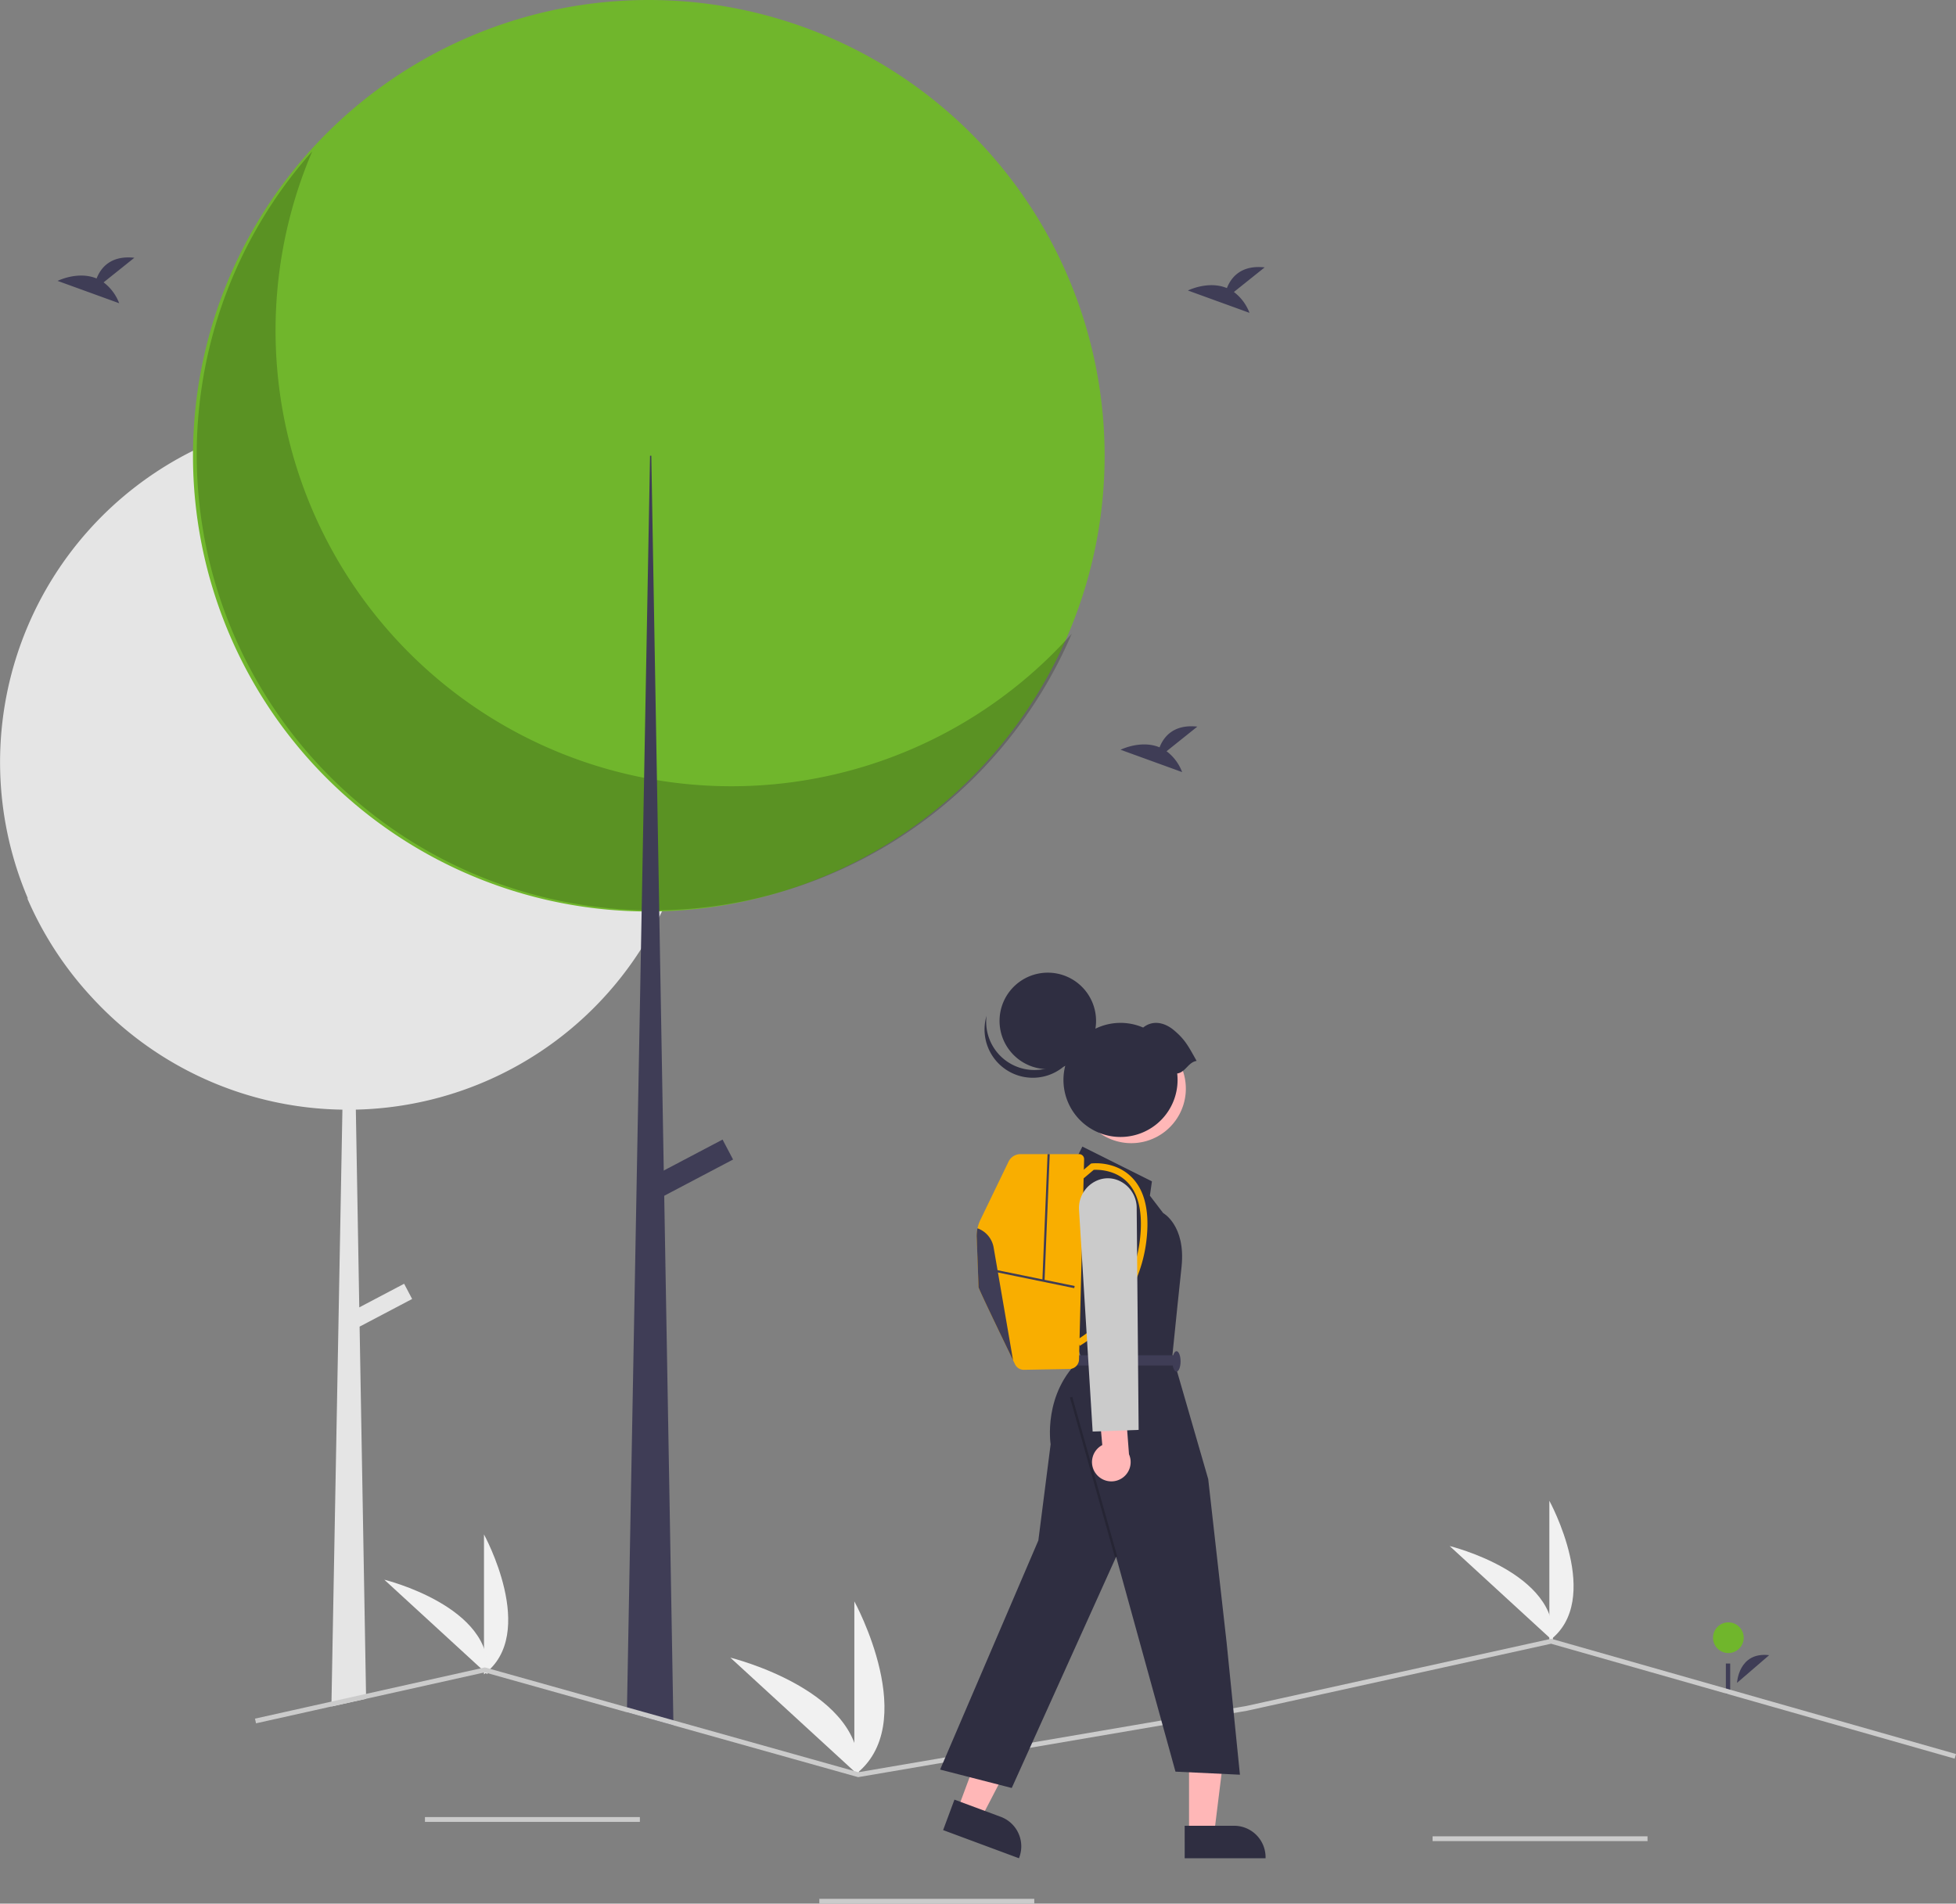<svg xmlns="http://www.w3.org/2000/svg" xmlns:xlink="http://www.w3.org/1999/xlink" width="674" height="656.082" viewBox="0 0 674 656.082">
  <rect x="0" y="0" width="674" height="656.082" fill="#808080" stroke="none"/>
  <defs>
    <clipPath id="clip-path">
      <rect id="Rechteck_79" data-name="Rechteck 79" width="674" height="656.081" fill="none"/>
    </clipPath>
    <clipPath id="clip-path-3">
      <rect id="Rechteck_68" data-name="Rechteck 68" width="301.561" height="261.618" fill="none"/>
    </clipPath>
    <clipPath id="clip-path-4">
      <rect id="Rechteck_74" data-name="Rechteck 74" width="16.311" height="55.226" fill="none"/>
    </clipPath>
  </defs>
  <g id="Gruppe_196" data-name="Gruppe 196" transform="translate(0)">
    <g id="Gruppe_155" data-name="Gruppe 155" transform="translate(0)" clip-path="url(#clip-path)">
      <g id="Gruppe_154" data-name="Gruppe 154">
        <g id="Gruppe_153" data-name="Gruppe 153" clip-path="url(#clip-path)">
          <path id="Pfad_489" data-name="Pfad 489" d="M722.287,697.9s.515-10.8,11.076-9.541" transform="translate(-123.74 -117.91)" fill="#3f3d56"/>
          <path id="Pfad_490" data-name="Pfad 490" d="M717.593,674.736a5.286,5.286,0,1,1-5.286,5.286,5.286,5.286,0,0,1,5.286-5.286" transform="translate(-122.03 -115.594)" fill="#70b62c"/>
          <rect id="Rechteck_67" data-name="Rechteck 67" width="1.492" height="10.445" transform="translate(594.703 573.329)" fill="#3f3d56"/>
          <path id="Pfad_491" data-name="Pfad 491" d="M239.7,292.156q0,3.965-.258,7.864a119.1,119.1,0,0,1-11.162,43.249c-.05.116-.107.224-.157.332-.3.63-.606,1.26-.921,1.881a117.492,117.492,0,0,1-6.339,11.187,119.711,119.711,0,0,1-98.248,55.29l1.185,68.151,15.454-8.138,2.759,5.246-18.1,9.53,2.213,126.573.025,1.69-11.95,2.66.025-1.7,3.762-204.005A119.476,119.476,0,0,1,33.461,375.19c-.754-.779-1.5-1.583-2.229-2.378-.034-.033-.059-.066-.083-.091A119.97,119.97,0,0,1,9.322,338.943c.116.133.24.257.355.39a119.864,119.864,0,0,1,56.831-154.45c.414-.207.838-.406,1.252-.613a119.952,119.952,0,0,1,155.4,47.177c.729,1.227,1.434,2.478,2.113,3.737a119.207,119.207,0,0,1,14.42,56.972" transform="translate(0 -29.53)" fill="#e5e5e5"/>
          <path id="Pfad_492" data-name="Pfad 492" d="M237.311,0A157.068,157.068,0,1,1,80.243,157.068,157.068,157.068,0,0,1,237.311,0" transform="translate(-13.747)" fill="#70b62c"/>
          <g id="Gruppe_149" data-name="Gruppe 149" transform="translate(67.75 52.159)" opacity="0.2" style="mix-blend-mode: normal;isolation: isolate">
            <g id="Gruppe_148" data-name="Gruppe 148">
              <g id="Gruppe_147" data-name="Gruppe 147" clip-path="url(#clip-path-3)">
                <path id="Pfad_493" data-name="Pfad 493" d="M121.6,62.942A157.08,157.08,0,0,0,383.319,229.178,157.082,157.082,0,1,1,121.6,62.942" transform="translate(-81.757 -62.942)"/>
              </g>
            </g>
          </g>
          <path id="Pfad_494" data-name="Pfad 494" d="M276.722,627.1l-16.043-4.5.033-1.724,4.806-261.267.24-13.027.008-.381.837-45.644,1.218-66.162v-.008l.829-44.848h.439l.845,48.586,1.1,63.237.787,44.873v.331l.033,1.848v.008l1.525,87.467.157,8.693,3.149,180.777Z" transform="translate(-44.659 -32.471)" fill="#3f3d56"/>
          <rect id="Rechteck_69" data-name="Rechteck 69" width="29.343" height="7.767" transform="matrix(0.885, -0.466, 0.466, 0.885, 223.012, 406.424)" fill="#3f3d56"/>
          <rect id="Rechteck_70" data-name="Rechteck 70" width="74.061" height="1.657" transform="translate(146.426 626.249)" fill="#cbcbcb"/>
          <rect id="Rechteck_71" data-name="Rechteck 71" width="74.061" height="1.657" transform="translate(282.33 654.424)" fill="#cbcbcb"/>
          <rect id="Rechteck_72" data-name="Rechteck 72" width="74.061" height="1.657" transform="translate(493.644 632.878)" fill="#cbcbcb"/>
          <path id="Pfad_495" data-name="Pfad 495" d="M644.248,672.374V624.166s18.787,34.177,0,48.208" transform="translate(-110.371 -106.93)" fill="#f1f1f1"/>
          <path id="Pfad_496" data-name="Pfad 496" d="M638.307,675.59l-35.512-32.6s37.882,9.273,35.512,32.6" transform="translate(-103.269 -110.155)" fill="#f1f1f1"/>
          <path id="Pfad_497" data-name="Pfad 497" d="M201.249,686.374V638.166s18.786,34.178,0,48.208" transform="translate(-34.477 -109.329)" fill="#f1f1f1"/>
          <path id="Pfad_498" data-name="Pfad 498" d="M195.307,689.59l-35.512-32.6s37.882,9.273,35.512,32.6" transform="translate(-27.376 -112.554)" fill="#f1f1f1"/>
          <path id="Pfad_499" data-name="Pfad 499" d="M355.249,725.947V666s23.361,42.5,0,59.947" transform="translate(-60.86 -114.097)" fill="#f1f1f1"/>
          <path id="Pfad_500" data-name="Pfad 500" d="M347.861,729.946,303.7,689.406s47.107,11.531,44.161,40.54" transform="translate(-52.029 -118.107)" fill="#f1f1f1"/>
          <path id="Pfad_501" data-name="Pfad 501" d="M692.164,721.278l-.456,1.6L552.631,683.267l-104.77,23.1L313.871,729.25l-.182-.05-63.461-17.808-16.043-4.5-49-13.756-40.871,9.107-11.95,2.66L106.385,710.7l-.356-1.616,26.36-5.876,11.9-2.652,40.945-9.124.2.05,48.785,13.69,15.977,4.483,63.759,17.9,133.584-22.814L552.68,681.56l.207.05Z" transform="translate(-18.165 -116.763)" fill="#cbcbcb"/>
          <path id="Pfad_502" data-name="Pfad 502" d="M509.8,119.659l10.6-8.48c-8.237-.909-11.621,3.583-13.006,7.139-6.436-2.673-13.44.83-13.44.83l21.214,7.7a16.055,16.055,0,0,0-5.371-7.19" transform="translate(-84.624 -19.027)" fill="#3f3d56"/>
          <path id="Pfad_503" data-name="Pfad 503" d="M39.8,115.659l10.6-8.48c-8.237-.909-11.621,3.583-13.006,7.139-6.436-2.673-13.44.83-13.44.83l21.214,7.7a16.056,16.056,0,0,0-5.371-7.19" transform="translate(-4.105 -18.341)" fill="#3f3d56"/>
          <path id="Pfad_504" data-name="Pfad 504" d="M481.8,310.659l10.6-8.48c-8.237-.909-11.622,3.583-13.006,7.139-6.435-2.673-13.44.829-13.44.829l21.214,7.7a16.057,16.057,0,0,0-5.371-7.191" transform="translate(-79.827 -51.748)" fill="#3f3d56"/>
          <path id="Pfad_505" data-name="Pfad 505" d="M398.185,746.116l8.1,3.011L421.757,719.3l-11.96-4.443Z" transform="translate(-68.216 -122.467)" fill="#ffb7b7"/>
          <path id="Pfad_506" data-name="Pfad 506" d="M396.069,748.458l15.959,5.929h0a10.85,10.85,0,0,1,6.392,13.949l-.123.33-26.13-9.708Z" transform="translate(-67.185 -128.224)" fill="#2f2e41"/>
          <path id="Pfad_507" data-name="Pfad 507" d="M494.42,755.839h8.645l4.113-33.344H494.419Z" transform="translate(-84.702 -123.776)" fill="#ffb7b7"/>
          <path id="Pfad_508" data-name="Pfad 508" d="M492.61,759.327h17.026a10.851,10.851,0,0,1,10.849,10.85v.352H492.611Z" transform="translate(-84.393 -130.085)" fill="#2f2e41"/>
          <path id="Pfad_509" data-name="Pfad 509" d="M437.11,482.5l2.821-5.641,23.975,11.987-.705,4.936,4.584,5.994s7.756,4.231,6.346,18.334l-1.41,13.4-1.764,17.276,12.34,42.66,6.347,56.412,4.584,45.482-22.212-1.058-20.449-74.04L415.6,697.919l-24.68-6.347L424.77,612.6,429,579.454s-2.82-17.628,10.577-29.616l-2.116-6.346v-7.82l-7.051-37.309Z" transform="translate(-66.972 -81.694)" fill="#2f2e41"/>
          <g id="Gruppe_152" data-name="Gruppe 152" transform="translate(368.682 481.43)" opacity="0.2" style="mix-blend-mode: normal;isolation: isolate">
            <g id="Gruppe_151" data-name="Gruppe 151" transform="translate(0)">
              <g id="Gruppe_150" data-name="Gruppe 150" clip-path="url(#clip-path-4)">
                <rect id="Rechteck_73" data-name="Rechteck 73" width="0.829" height="57.147" transform="translate(0.009 0.223) rotate(-15.733)"/>
              </g>
            </g>
          </g>
          <rect id="Rechteck_75" data-name="Rechteck 75" width="34.552" height="3.526" transform="translate(370.844 467.087)" fill="#3f3d56"/>
          <path id="Pfad_510" data-name="Pfad 510" d="M488.913,561.948c.779,0,1.411,1.579,1.411,3.526S489.692,569,488.913,569s-1.41-1.578-1.41-3.525.631-3.526,1.41-3.526" transform="translate(-83.517 -96.271)" fill="#3f3d56"/>
          <path id="Pfad_511" data-name="Pfad 511" d="M450.023,439.854a18.8,18.8,0,1,1,7.477,25.509,18.8,18.8,0,0,1-7.477-25.509" transform="translate(-76.701 -73.679)" fill="#ffb7b7"/>
          <path id="Pfad_512" data-name="Pfad 512" d="M432.256,404.528a16.628,16.628,0,1,1-16.628,16.628,16.629,16.629,0,0,1,16.628-16.628" transform="translate(-71.204 -69.302)" fill="#2f2e41"/>
          <path id="Pfad_513" data-name="Pfad 513" d="M410.086,422.444a16.629,16.629,0,1,0,32.437,6.819,16.629,16.629,0,0,1-32.437-6.819" transform="translate(-70.136 -72.372)" fill="#2f2e41"/>
          <path id="Pfad_514" data-name="Pfad 514" d="M481.4,442.853a19.66,19.66,0,1,1-11.732-15.828c3.284-2.648,7.355-1.827,10.665.968,3.742,3.16,4.854,5.331,7.757,10.528-2.855.4-3.835,3.931-6.69,4.332" transform="translate(-75.757 -72.88)" fill="#2f2e41"/>
          <path id="Pfad_515" data-name="Pfad 515" d="M406.126,508.73c.21,5.57.627,16.535.627,17.094,0,.59,8.312,17.8,11.9,25.208v0c.255.522.485,1,.687,1.413a3.34,3.34,0,0,0,3.069,1.885l15.693-.282a3.344,3.344,0,0,0,3.287-3.26l1.75-69.042A1.707,1.707,0,0,0,441.48,480H421.2a4.549,4.549,0,0,0-4.094,2.569l-9.713,20.1A12.842,12.842,0,0,0,406.126,508.73Z" transform="translate(-69.575 -82.232)" fill="#f9ae00"/>
          <path id="Pfad_516" data-name="Pfad 516" d="M448.751,546.7a44.954,44.954,0,0,0,10.722-9.062,49.73,49.73,0,0,0,12.394-28.912c.8-9.175-1.023-16-5.411-20.271-5.579-5.435-13.172-4.646-13.492-4.609l-.34.038-5.144,4.353,1.455,1.72,4.6-3.895c1.409-.07,7.161-.086,11.363,4.024,3.867,3.783,5.456,9.989,4.72,18.445a47.494,47.494,0,0,1-11.773,27.543,43.644,43.644,0,0,1-10.185,8.651Z" transform="translate(-76.661 -82.881)" fill="#f9ae00"/>
          <rect id="Rechteck_76" data-name="Rechteck 76" width="0.751" height="27.993" transform="translate(342.735 438.333) rotate(-78.418)" fill="#3f3d56"/>
          <rect id="Rechteck_77" data-name="Rechteck 77" width="43.667" height="0.751" transform="matrix(0.041, -0.999, 0.999, 0.041, 359.18, 441.383)" fill="#3f3d56"/>
          <path id="Pfad_517" data-name="Pfad 517" d="M406.126,514.015c.21,5.571.627,16.535.627,17.094,0,.59,8.313,17.8,11.9,25.208l-6.693-38.865a8.568,8.568,0,0,0-5.563-6.607,12.622,12.622,0,0,0-.274,3.171" transform="translate(-69.574 -87.516)" fill="#3f3d56"/>
          <path id="Pfad_518" data-name="Pfad 518" d="M455.466,607.167a6.615,6.615,0,0,1,2.15-9.909l-1.36-15.048,8.943-3.057,1.623,21.278a6.648,6.648,0,0,1-11.356,6.735Z" transform="translate(-77.791 -99.219)" fill="#ffb7b7"/>
          <path id="Pfad_519" data-name="Pfad 519" d="M448.684,501.077a10.317,10.317,0,0,1,6.979-10.559,9.37,9.37,0,0,1,5.893,0,10.316,10.316,0,0,1,6.989,9.818l.67,76.424-15.848.574Z" transform="translate(-76.862 -83.953)" fill="#cbcbcb"/>
        </g>
      </g>
    </g>
  </g>
</svg>
